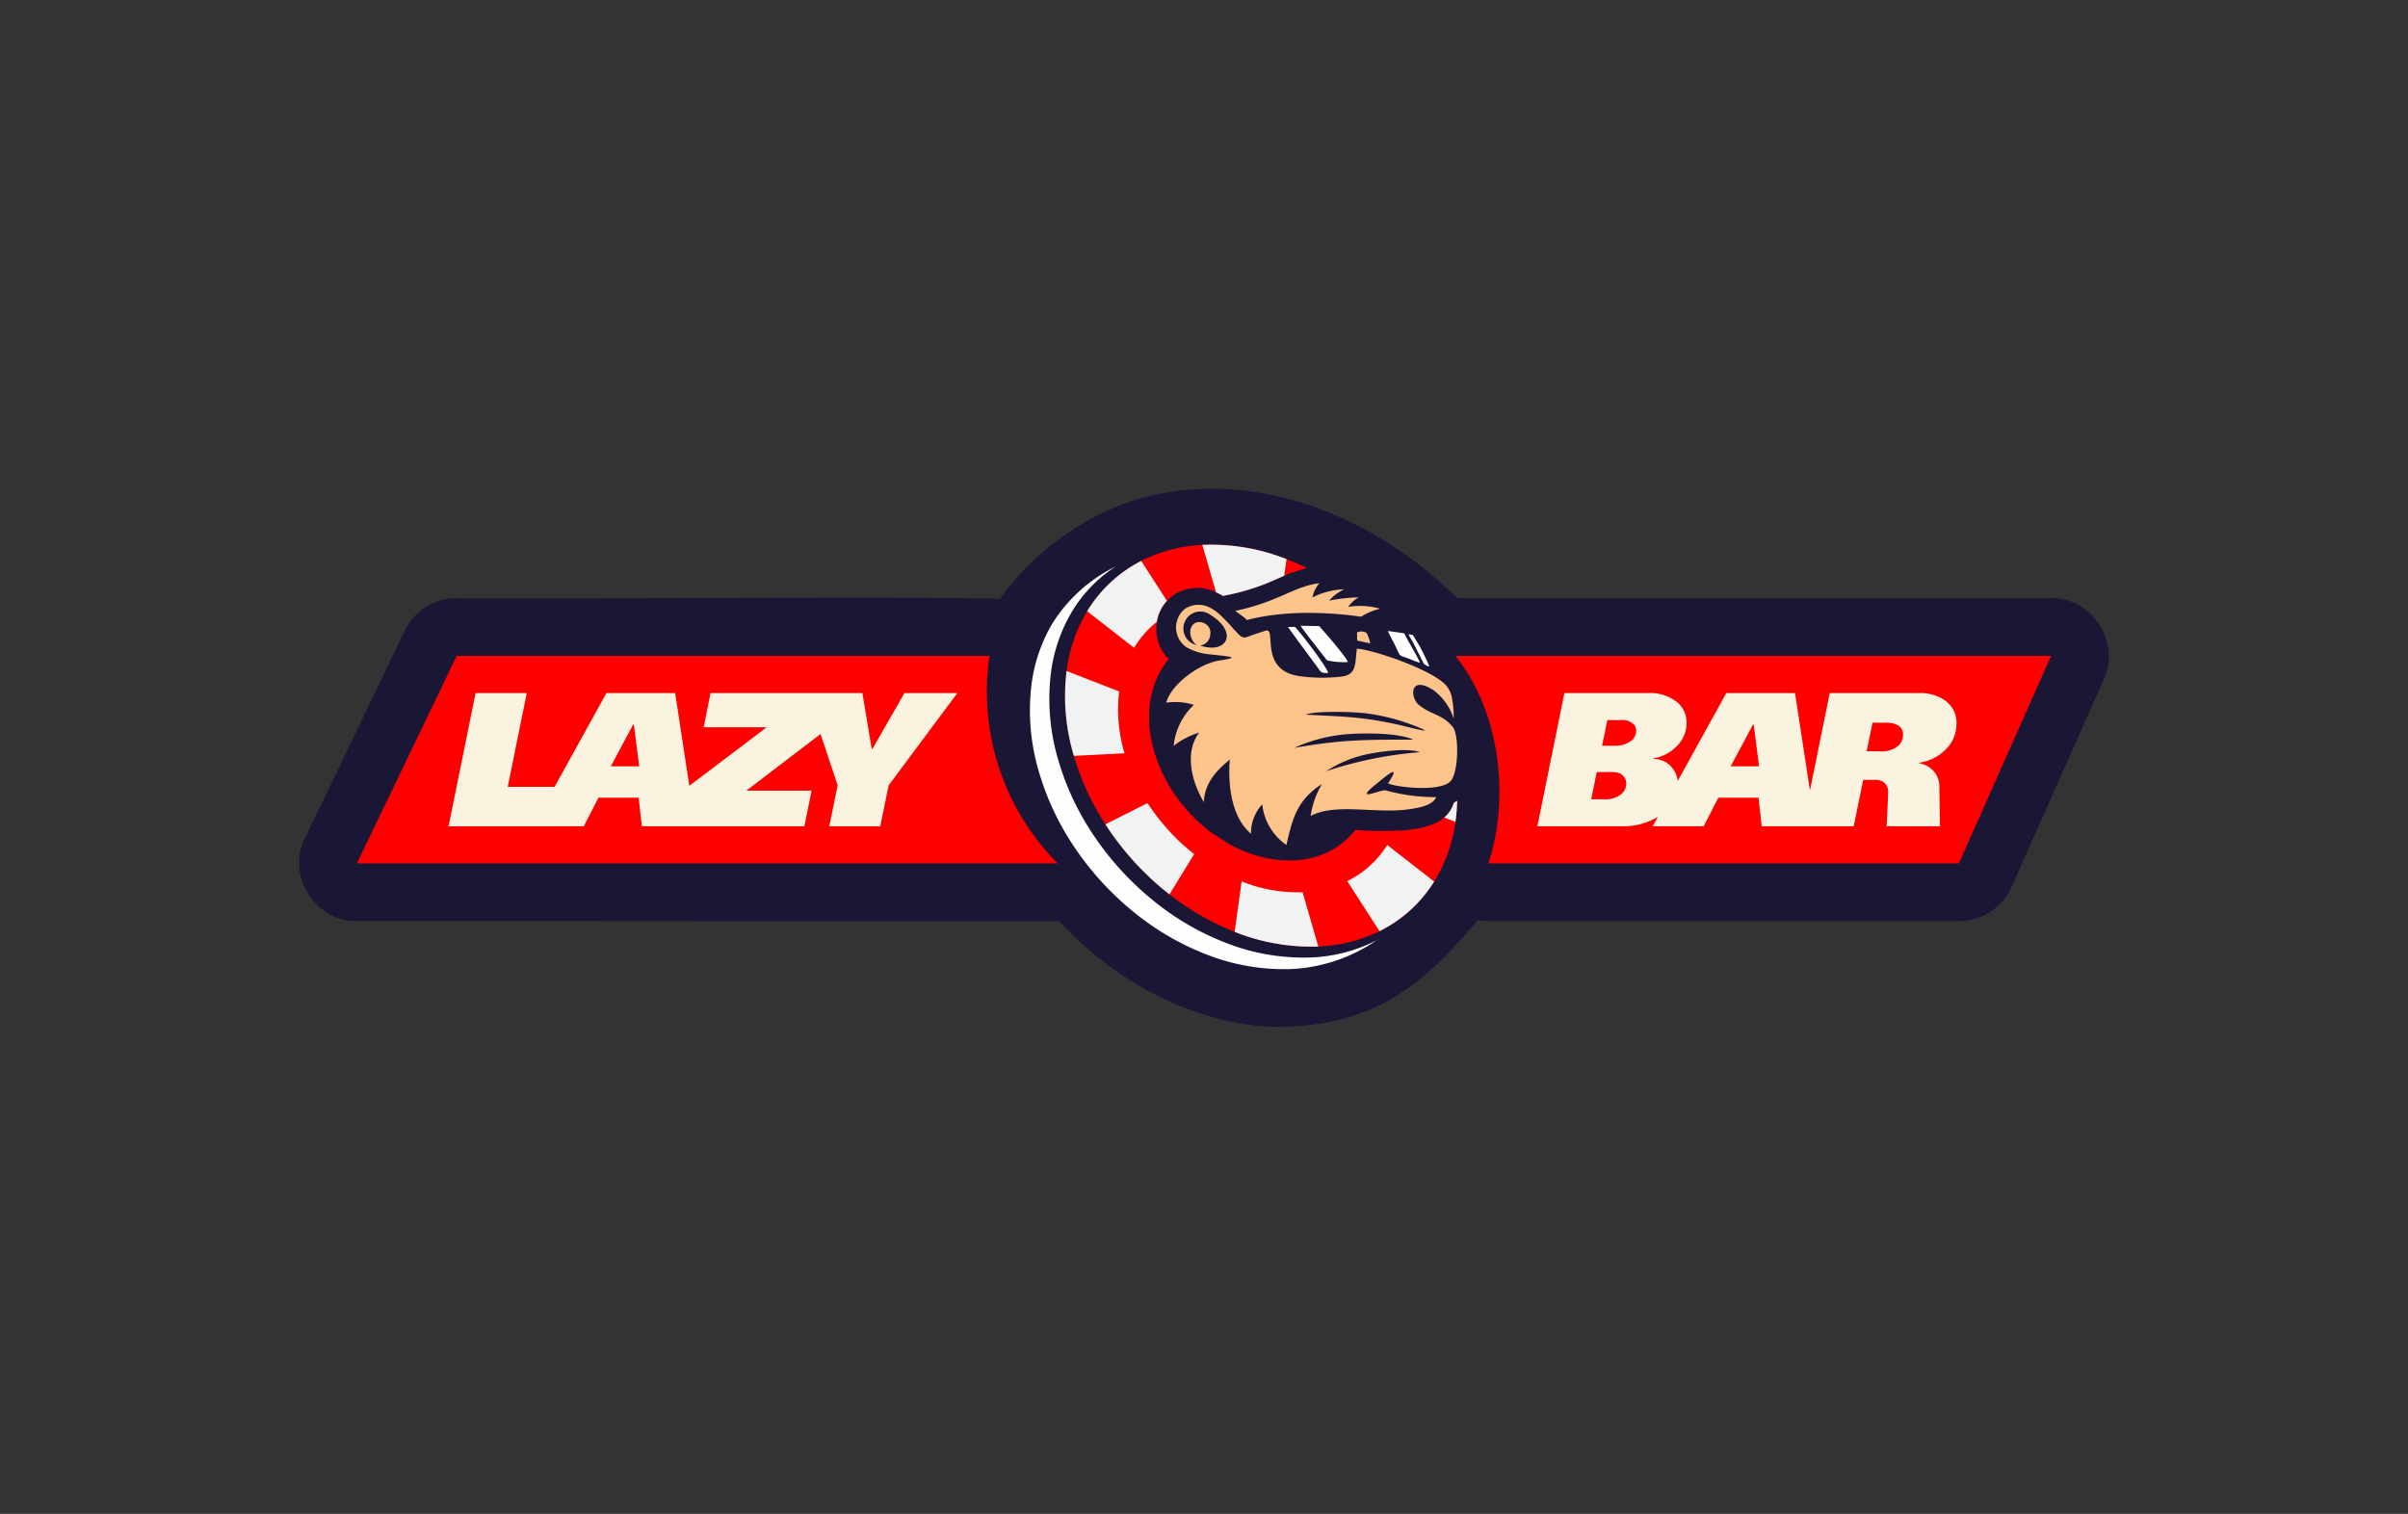 <svg xmlns="http://www.w3.org/2000/svg" width="334" height="210" viewBox="0 0 334 210"><rect x="0" y="0" width="334" height="210" fill="#333333" stroke="none"/><defs><style>.a{fill:#191636;}.a,.b{fill-rule:evenodd;}.b,.d{fill:red;}.c{fill:#faf3df;}.e{fill:#f1f2f2;}.f{fill:#fcc38a;}.g{fill:#fefefe;}.h{fill:none;}</style></defs><path class="a" d="M177.942,142.452c-11.611.028-23.146-6.029-31.001-14.683-.029.08-97.341-.05-97.441.004-5.705.168-9.843-6.391-7.21-11.467l13.841-28.793a8,8,0,0,1,7.21-4.534c1.708.169,73.664-.275,75.34.129A37.76,37.76,0,0,1,155.46,70.049c14.927-5.638,33.109-.458,46.658,12.93H284.5c5.606-.161,9.742,6.186,7.31,11.249L279.016,123.021a8,8,0,0,1-7.31,4.752H206.444a7.973,7.973,0,0,1-1.464-.135C197.79,136.119,191.362,142.064,177.942,142.452Z"/><path class="a" d="M49.5,119.772,63.341,90.979h73.91a33.775,33.775,0,0,0,9.456,28.793ZM201.881,90.979H284.5l-12.795,28.793h-65.26C209.29,111.136,208.378,99.196,201.881,90.979Zm32.056,9.302a4.497,4.497,0,0,1-1.294,3.155,5.805,5.805,0,0,1-3.274,1.756l-.027.106a3.139,3.139,0,0,1,2.535,1.135,3.46,3.46,0,0,1,.825,1.904l6.746-12.201H248.98l2.067,13.525,2.744-13.525H266.2a5.994,5.994,0,0,1,3.538,1.003,3.731,3.731,0,0,1,1.637,3.221,4.988,4.988,0,0,1-1.505,3.617,6.433,6.433,0,0,1-3.854,1.848,3.865,3.865,0,0,1,1.953.898,3.231,3.231,0,0,1,1.03,2.534l.08,5.36H261.685l.211-4.62a1.717,1.717,0,0,0-.659-1.531,2.135,2.135,0,0,0-1.215-.29h-1.584l-1.32,6.442H244.359l-.449-3.96h-5.57l-2.033,3.96H229.231l.717-1.298a9.374,9.374,0,0,1-5.119,1.298h-11.59l3.749-18.481h11.458a6.08,6.08,0,0,1,4.277,1.347,3.678,3.678,0,0,1,1.214,2.799Zm30.017,1.611a1.373,1.373,0,0,0-.62-1.228,3.178,3.178,0,0,0-1.756-.409h-1.849l-.818,3.96h1.742a3.631,3.631,0,0,0,2.772-.871,2.076,2.076,0,0,0,.528-1.452Zm-19.966,4.409-.739-5.782h-.106l-3.089,5.782Zm-17.048-4.885a1.345,1.345,0,0,0-.29-.898,2.336,2.336,0,0,0-1.875-.633h-1.821l-.74,3.564h1.664a3.681,3.681,0,0,0,2.257-.607A1.759,1.759,0,0,0,226.941,101.417Zm-1.373,7.287a1.574,1.574,0,0,0-.211-.792,1.421,1.421,0,0,0-.779-.673,4.227,4.227,0,0,0-1.228-.145h-1.874l-.766,3.776h1.796a3.472,3.472,0,0,0,2.402-.739,1.877,1.877,0,0,0,.661-1.426Zm-23.451,2.381a25.416,25.416,0,0,1-.242,2.925,21.165,21.165,0,0,1-2.949,8.278,18.746,18.746,0,0,1-7.585,6.886,21.08,21.08,0,0,1-8.485,2.125,28.458,28.458,0,0,1-11.608-2.038,35.895,35.895,0,0,1-9.044-5.192,39.954,39.954,0,0,1-8.885-9.721,36.016,36.016,0,0,1-4.37-9.492,28.775,28.775,0,0,1-1.014-11.772,21.384,21.384,0,0,1,2.851-8.293,18.79,18.79,0,0,1,7.503-6.982,21.101,21.101,0,0,1,8.476-2.225,28.415,28.415,0,0,1,11.681,1.976q1.43.548,2.842,1.244a23.814,23.814,0,0,0-4.326,1.57,30.857,30.857,0,0,1-6.287,2.078l-1.051.218c-.175-.112-.354-.215-.538-.309a5.977,5.977,0,0,0-6.409.268,5.865,5.865,0,0,0-.566,8.809c-4.449,5.283-3.385,14.41,2.714,21.145a22.489,22.489,0,0,0,3.199,2.916l2.591,1.66c5.043,2.728,11.619,3.388,16.113-.684a10.703,10.703,0,0,0,1.251-1.347,46.359,46.359,0,0,0,7.314.001c2.327-.285,5.175-.88,6.182-3.303l.208-.498c.149-.074.294-.156.434-.244ZM158.292,77.809l3.563,5.538a5.433,5.433,0,0,0-1.393,2.904q-.318.256-.625.532a13.528,13.528,0,0,0-2.533,3.082l-6.515-5.075a18.784,18.784,0,0,1,7.503-6.981Zm40.636,44.478a18.738,18.738,0,0,1-7.584,6.886l-4.47-6.947a13.72,13.72,0,0,0,5.546-5.011Zm-33.289-3.806-3.432,5.587a39.927,39.927,0,0,1-8.884-9.721l5.848-2.945a28.846,28.846,0,0,0,2.859,3.716A28.519,28.519,0,0,0,165.638,118.482ZM155.233,95.912a21.025,21.025,0,0,0,.748,8.582l-7.03.361a28.774,28.774,0,0,1-1.014-11.772l7.296,2.829Zm46.885,15.172a25.549,25.549,0,0,1-.242,2.925l-1.556-.603a4.136,4.136,0,0,0,1.157-1.579l.207-.499c.149-.074.295-.156.434-.243ZM178.45,77.561l-.323,2.313c-.382.161-.767.329-1.163.501a30.865,30.865,0,0,1-6.286,2.078l-1.051.217q-.262-.168-.538-.309-.208-.106-.421-.199l-1.9-6.578A28.415,28.415,0,0,1,178.45,77.561Zm2.227,46.206,2.179,7.532a28.464,28.464,0,0,1-11.608-2.038l.971-6.992a20.864,20.864,0,0,0,8.458,1.498Zm9.387-34.518a6.273,6.273,0,0,0-.5-1.449,1.458,1.458,0,0,0-1.341-.07l.017,1.13,1.824.389Zm10.64,5.986a3.951,3.951,0,0,1,.618,1.226,13.808,13.808,0,0,1,.306,3.196,8.022,8.022,0,0,0-2.775-3.905c-3.418-2.19-3.25,1.061-2.06,2.022,1.814,1.465,3.233,1.261,4.699,3.057.917,1.122.82,6.252-.263,7.503-1.386,1.602-7.675.854-8.706.334,1.967-2.968-.28-.995-1.397-.103-3.47,2.773-.157,1.131,1.006,1.056a25.732,25.732,0,0,0,7.082.954c-.513,1.233-2.778,1.561-4.103,1.724-4.58.562-9.859-.923-13.318.889a12.011,12.011,0,0,1,1.561-4.419c-3.603,2.288-4.129,5.094-4.928,8.447a7.923,7.923,0,0,1-3.351-5.634,5.861,5.861,0,0,0-1.556,4.075c-2.886-2.454-3.186-7.186-2.942-10.279-1.526,1.251-3.508,3.049-3.593,5.903-1.884-3.159-2.606-7.11-.651-9.651a10.611,10.611,0,0,0-3.541,1.836,9.063,9.063,0,0,1,2.801-5.689,8.69,8.69,0,0,0-3.832-.303c.705-2.607,4.648-5.46,7.452-5.865,2.858-.427,1.575-.518-1.366-.834a7.992,7.992,0,0,1-3.259-.982,3.322,3.322,0,0,1-.245-5.326,3.418,3.418,0,0,1,3.702-.05c1.214.619,2.685,2.466,3.654,3.469.726.76.921.619,1.974.213l1.81-.59c1.744-.69-1.034,5.414,4.694,6.273a22.647,22.647,0,0,0,6.153.036c1.609-.344,1.637-1.331,1.811-3.35l.064-.482c2.181.103,10.813,3.014,12.499,5.25Zm-16.75,11.737A55.257,55.257,0,0,1,196.95,104.34c-1.695-.641-5.85-.048-7.526.327a16.898,16.898,0,0,0-5.47,2.306Zm-2.826-7.842c4.689.272,7.529.237,12.553,1.34,1.267.278,2.753.697,3.98.907l-.15-.114a1.441,1.441,0,0,0-.228-.141,28.557,28.557,0,0,0-7.687-2.154c-1.877-.257-7.312-.369-8.468.162Zm-1.609,4.61c6.586-1.144,9.738-1.139,16.486-1.134-1.995-1.003-7.227-.931-9.358-.744A21.988,21.988,0,0,0,179.519,103.74ZM165.953,89.471a2.282,2.282,0,0,1-.836-2.102c.376-1.857,2.976-1.074,2.759.564a1.645,1.645,0,0,1-1.404,1.619c3.753,1.239,5.326-1.853,1.401-4.271a2.351,2.351,0,1,0-1.92,4.19Zm7.015-3.462c-.573-.558-1.255-.942-1.631-1.272,6.02-1.246,8.21-3.451,11.678-3.828a3.85,3.85,0,0,0-.965,1.956,10.685,10.685,0,0,1,4.395-1.121,6.636,6.636,0,0,0-2.096,1.572,23.732,23.732,0,0,1,4.114-.448,4.408,4.408,0,0,0-1.463,1.311,10.521,10.521,0,0,1,4.442.26,8.241,8.241,0,0,0-2.636,1.106c-8.16-1.126-13.392-.193-15.838.464ZM78.032,114.618H62.217L65.966,96.136h7.102l-2.64,13.016h6.492l7.196-13.016h9.531l1.969,12.883.005-.025,10.719-8.105h-8.739l.95-4.753h21.066l1.294,7.736h.106l4.436-7.736h7.339l-9.531,12.805-1.161,5.676h-7.075l1.161-5.676-2.378-7.118-10.293,7.857h9.056l-1.003,4.937H89.028l-.449-3.96H83.008l-2.033,3.96Zm10.626-8.316-.739-5.782h-.105l-3.089,5.782Zm109.595-13.85A26.296,26.296,0,0,0,196.9,89.622l-.697-1.158a3.966,3.966,0,0,0-.243-.379l-.59-.109a7.987,7.987,0,0,0,.612,1.117l1.491,2.945a1.298,1.298,0,0,0,.78.412Zm-11.304-.615c-.173-.65-3.116-4.03-3.973-4.987l-2.562-.041c.119.333,3.21,4.215,3.644,4.79A10.046,10.046,0,0,0,186.949,91.836ZM184.23,93.349c-.235-.879-3.371-5.005-4.605-6.388l-.964.013c.069.191,4.072,5.567,4.503,6.161C183.414,93.401,183.884,93.356,184.23,93.349Zm12.722-1.411c-.209-.643-1.867-3.371-2.176-4.087l-2.265-.322a15.283,15.283,0,0,0,.803,1.605c.835,1.702.65,1.748,1.456,2.008.831.268,1.448.587,2.182.796Zm-6.011,38.5a22.844,22.844,0,0,1-11.816,3.987,29.377,29.377,0,0,1-11.984-2.103,37.053,37.053,0,0,1-9.337-5.361,41.226,41.226,0,0,1-9.172-10.036,37.14,37.14,0,0,1-4.511-9.8A29.705,29.705,0,0,1,143.073,94.97a22.075,22.075,0,0,1,2.944-8.562,21.654,21.654,0,0,1,8.743-7.835,19.366,19.366,0,0,0-6.05,6.228,22.069,22.069,0,0,0-2.944,8.561,29.707,29.707,0,0,0,1.047,12.154,37.177,37.177,0,0,0,4.511,9.8,41.216,41.216,0,0,0,9.173,10.036,37.056,37.056,0,0,0,9.336,5.36,29.39,29.39,0,0,0,11.985,2.104,21.693,21.693,0,0,0,9.123-2.38Z"/><path class="b" d="M49.5,119.772,63.341,90.979h73.91a33.775,33.775,0,0,0,9.456,28.793ZM201.881,90.979H284.5l-12.795,28.793h-65.26C209.29,111.136,208.378,99.196,201.881,90.979Z"/><path class="c" d="M233.938,100.282a4.497,4.497,0,0,1-1.294,3.155,5.805,5.805,0,0,1-3.274,1.756l-.027.106a3.139,3.139,0,0,1,2.535,1.135,3.46,3.46,0,0,1,.825,1.904l6.746-12.201H248.98l2.067,13.525,2.744-13.525H266.2a5.994,5.994,0,0,1,3.538,1.003,3.731,3.731,0,0,1,1.637,3.221,4.988,4.988,0,0,1-1.505,3.617,6.433,6.433,0,0,1-3.854,1.848,3.865,3.865,0,0,1,1.953.898,3.231,3.231,0,0,1,1.03,2.534l.08,5.36H261.685l.211-4.62a1.717,1.717,0,0,0-.659-1.531,2.135,2.135,0,0,0-1.215-.29h-1.584l-1.32,6.442H244.359l-.449-3.96h-5.57l-2.033,3.96H229.231l.717-1.298a9.374,9.374,0,0,1-5.119,1.298h-11.59l3.749-18.481h11.458a6.08,6.08,0,0,1,4.277,1.347,3.678,3.678,0,0,1,1.214,2.799Zm30.017,1.611a1.373,1.373,0,0,0-.62-1.228,3.178,3.178,0,0,0-1.756-.409h-1.849l-.818,3.96h1.742a3.631,3.631,0,0,0,2.772-.871,2.076,2.076,0,0,0,.528-1.452Zm-19.966,4.409-.739-5.782h-.106l-3.089,5.782Zm-17.048-4.885a1.345,1.345,0,0,0-.29-.898,2.336,2.336,0,0,0-1.875-.633h-1.821l-.74,3.564h1.664a3.681,3.681,0,0,0,2.257-.607A1.759,1.759,0,0,0,226.941,101.417Zm-1.373,7.287a1.574,1.574,0,0,0-.211-.792,1.421,1.421,0,0,0-.779-.673,4.227,4.227,0,0,0-1.228-.145h-1.874l-.766,3.776h1.796a3.472,3.472,0,0,0,2.402-.739,1.877,1.877,0,0,0,.661-1.426Z"/><path class="d" d="M202.117,111.085a25.416,25.416,0,0,1-.242,2.925,21.165,21.165,0,0,1-2.949,8.278,18.746,18.746,0,0,1-7.585,6.886,21.08,21.08,0,0,1-8.485,2.125,28.458,28.458,0,0,1-11.608-2.038,35.895,35.895,0,0,1-9.044-5.192,39.954,39.954,0,0,1-8.885-9.721,36.016,36.016,0,0,1-4.37-9.492,28.775,28.775,0,0,1-1.014-11.772,21.384,21.384,0,0,1,2.851-8.293,18.79,18.79,0,0,1,7.503-6.982,21.101,21.101,0,0,1,8.476-2.225,28.415,28.415,0,0,1,11.681,1.976q1.43.548,2.842,1.244a23.814,23.814,0,0,0-4.326,1.57,30.857,30.857,0,0,1-6.287,2.078l-1.051.218c-.175-.112-.354-.215-.538-.309a5.977,5.977,0,0,0-6.409.268,5.865,5.865,0,0,0-.566,8.809c-4.449,5.283-3.385,14.41,2.714,21.145a22.489,22.489,0,0,0,3.199,2.916l2.591,1.66c5.043,2.728,11.619,3.388,16.113-.684a10.703,10.703,0,0,0,1.251-1.347,46.359,46.359,0,0,0,7.314.001c2.327-.285,5.175-.88,6.182-3.303l.208-.498c.149-.074.294-.156.434-.244Z"/><path class="e" d="M158.292,77.809l3.563,5.538a5.433,5.433,0,0,0-1.393,2.904q-.318.256-.625.532a13.528,13.528,0,0,0-2.533,3.082l-6.515-5.075a18.784,18.784,0,0,1,7.503-6.981Z"/><path class="e" d="M198.927,122.288a18.738,18.738,0,0,1-7.584,6.886l-4.47-6.947a13.72,13.72,0,0,0,5.546-5.011Z"/><path class="e" d="M165.638,118.482l-3.432,5.587a39.927,39.927,0,0,1-8.884-9.721l5.848-2.945a28.846,28.846,0,0,0,2.859,3.716A28.519,28.519,0,0,0,165.638,118.482Z"/><path class="e" d="M155.233,95.912a21.025,21.025,0,0,0,.748,8.582l-7.03.361a28.774,28.774,0,0,1-1.014-11.772l7.296,2.829Z"/><path class="e" d="M202.118,111.085a25.549,25.549,0,0,1-.242,2.925l-1.556-.603a4.136,4.136,0,0,0,1.157-1.579l.207-.499c.149-.074.295-.156.434-.243Z"/><path class="e" d="M178.45,77.561l-.323,2.313c-.382.161-.767.329-1.163.501a30.865,30.865,0,0,1-6.286,2.078l-1.051.217q-.262-.168-.538-.309-.208-.106-.421-.199l-1.9-6.578A28.415,28.415,0,0,1,178.45,77.561Z"/><path class="e" d="M180.677,123.767l2.179,7.532a28.464,28.464,0,0,1-11.608-2.038l.971-6.992a20.864,20.864,0,0,0,8.458,1.498Z"/><path class="f" d="M190.064,89.249a6.273,6.273,0,0,0-.5-1.449,1.458,1.458,0,0,0-1.341-.07l.017,1.13,1.824.389Zm10.64,5.986a3.951,3.951,0,0,1,.618,1.226,13.808,13.808,0,0,1,.306,3.196,8.022,8.022,0,0,0-2.775-3.905c-3.418-2.19-3.25,1.061-2.06,2.022,1.814,1.465,3.233,1.261,4.699,3.057.917,1.122.82,6.252-.263,7.503-1.386,1.602-7.675.854-8.706.334,1.967-2.968-.28-.995-1.397-.103-3.47,2.773-.157,1.131,1.006,1.056a25.732,25.732,0,0,0,7.082.954c-.513,1.233-2.778,1.561-4.103,1.724-4.58.562-9.859-.923-13.318.889a12.011,12.011,0,0,1,1.561-4.419c-3.603,2.288-4.129,5.094-4.928,8.447a7.923,7.923,0,0,1-3.351-5.634,5.861,5.861,0,0,0-1.556,4.075c-2.886-2.454-3.186-7.186-2.942-10.279-1.526,1.251-3.508,3.049-3.593,5.903-1.884-3.159-2.606-7.11-.651-9.651a10.611,10.611,0,0,0-3.541,1.836,9.063,9.063,0,0,1,2.801-5.689,8.69,8.69,0,0,0-3.832-.303c.705-2.607,4.648-5.46,7.452-5.865,2.858-.427,1.575-.518-1.366-.834a7.992,7.992,0,0,1-3.259-.982,3.322,3.322,0,0,1-.245-5.326,3.418,3.418,0,0,1,3.702-.05c1.214.619,2.685,2.466,3.654,3.469.726.76.921.619,1.974.213l1.81-.59c1.744-.69-1.034,5.414,4.694,6.273a22.647,22.647,0,0,0,6.153.036c1.609-.344,1.637-1.331,1.811-3.35l.064-.482c2.181.103,10.813,3.014,12.499,5.25Zm-16.75,11.737A55.257,55.257,0,0,1,196.95,104.34c-1.695-.641-5.85-.048-7.526.327a16.898,16.898,0,0,0-5.47,2.306Zm-2.826-7.842c4.689.272,7.529.237,12.553,1.34,1.267.278,2.753.697,3.98.907l-.15-.114a1.441,1.441,0,0,0-.228-.141,28.557,28.557,0,0,0-7.687-2.154c-1.877-.257-7.312-.369-8.468.162Zm-1.609,4.61c6.586-1.144,9.738-1.139,16.486-1.134-1.995-1.003-7.227-.931-9.358-.744A21.988,21.988,0,0,0,179.519,103.74ZM165.953,89.471a2.282,2.282,0,0,1-.836-2.102c.376-1.857,2.976-1.074,2.759.564a1.645,1.645,0,0,1-1.404,1.619c3.753,1.239,5.326-1.853,1.401-4.271a2.351,2.351,0,1,0-1.92,4.19Zm7.015-3.462c-.573-.558-1.255-.942-1.631-1.272,6.02-1.246,8.21-3.451,11.678-3.828a3.85,3.85,0,0,0-.965,1.956,10.685,10.685,0,0,1,4.395-1.121,6.636,6.636,0,0,0-2.096,1.572,23.732,23.732,0,0,1,4.114-.448,4.408,4.408,0,0,0-1.463,1.311,10.521,10.521,0,0,1,4.442.26,8.241,8.241,0,0,0-2.636,1.106c-8.16-1.126-13.392-.193-15.838.464Z"/><path class="c" d="M78.032,114.618H62.217L65.966,96.136h7.102l-2.64,13.016h6.492l7.196-13.016h9.531l1.969,12.883.005-.025,10.719-8.105h-8.739l.95-4.753h21.066l1.294,7.736h.106l4.436-7.736h7.339l-9.531,12.805-1.161,5.676h-7.075l1.161-5.676-2.378-7.118-10.293,7.857h9.056l-1.003,4.937H89.028l-.449-3.96H83.008l-2.033,3.96Zm10.626-8.316-.739-5.782h-.105l-3.089,5.782Z"/><path class="g" d="M198.253,92.451A26.296,26.296,0,0,0,196.9,89.622l-.697-1.158a3.966,3.966,0,0,0-.243-.379l-.59-.109a7.987,7.987,0,0,0,.612,1.117l1.491,2.945a1.298,1.298,0,0,0,.78.412Zm-11.304-.615c-.173-.65-3.116-4.03-3.973-4.987l-2.562-.041c.119.333,3.21,4.215,3.644,4.79A10.046,10.046,0,0,0,186.949,91.836ZM184.23,93.349c-.235-.879-3.371-5.005-4.605-6.388l-.964.013c.069.191,4.072,5.567,4.503,6.161C183.414,93.401,183.884,93.356,184.23,93.349Zm12.722-1.411c-.209-.643-1.867-3.371-2.176-4.087l-2.265-.322a15.283,15.283,0,0,0,.803,1.605c.835,1.702.65,1.748,1.456,2.008.831.268,1.448.587,2.182.796Z"/><path class="g" d="M190.941,130.437a22.844,22.844,0,0,1-11.816,3.987,29.377,29.377,0,0,1-11.984-2.103,37.053,37.053,0,0,1-9.337-5.361,41.226,41.226,0,0,1-9.172-10.036,37.14,37.14,0,0,1-4.511-9.8A29.705,29.705,0,0,1,143.073,94.97a22.075,22.075,0,0,1,2.944-8.562,21.654,21.654,0,0,1,8.743-7.835,19.366,19.366,0,0,0-6.05,6.228,22.069,22.069,0,0,0-2.944,8.561,29.707,29.707,0,0,0,1.047,12.154,37.177,37.177,0,0,0,4.511,9.8,41.216,41.216,0,0,0,9.173,10.036,37.056,37.056,0,0,0,9.336,5.36,29.39,29.39,0,0,0,11.985,2.104,21.693,21.693,0,0,0,9.123-2.38Z"/><rect class="h" width="334" height="210"/></svg>